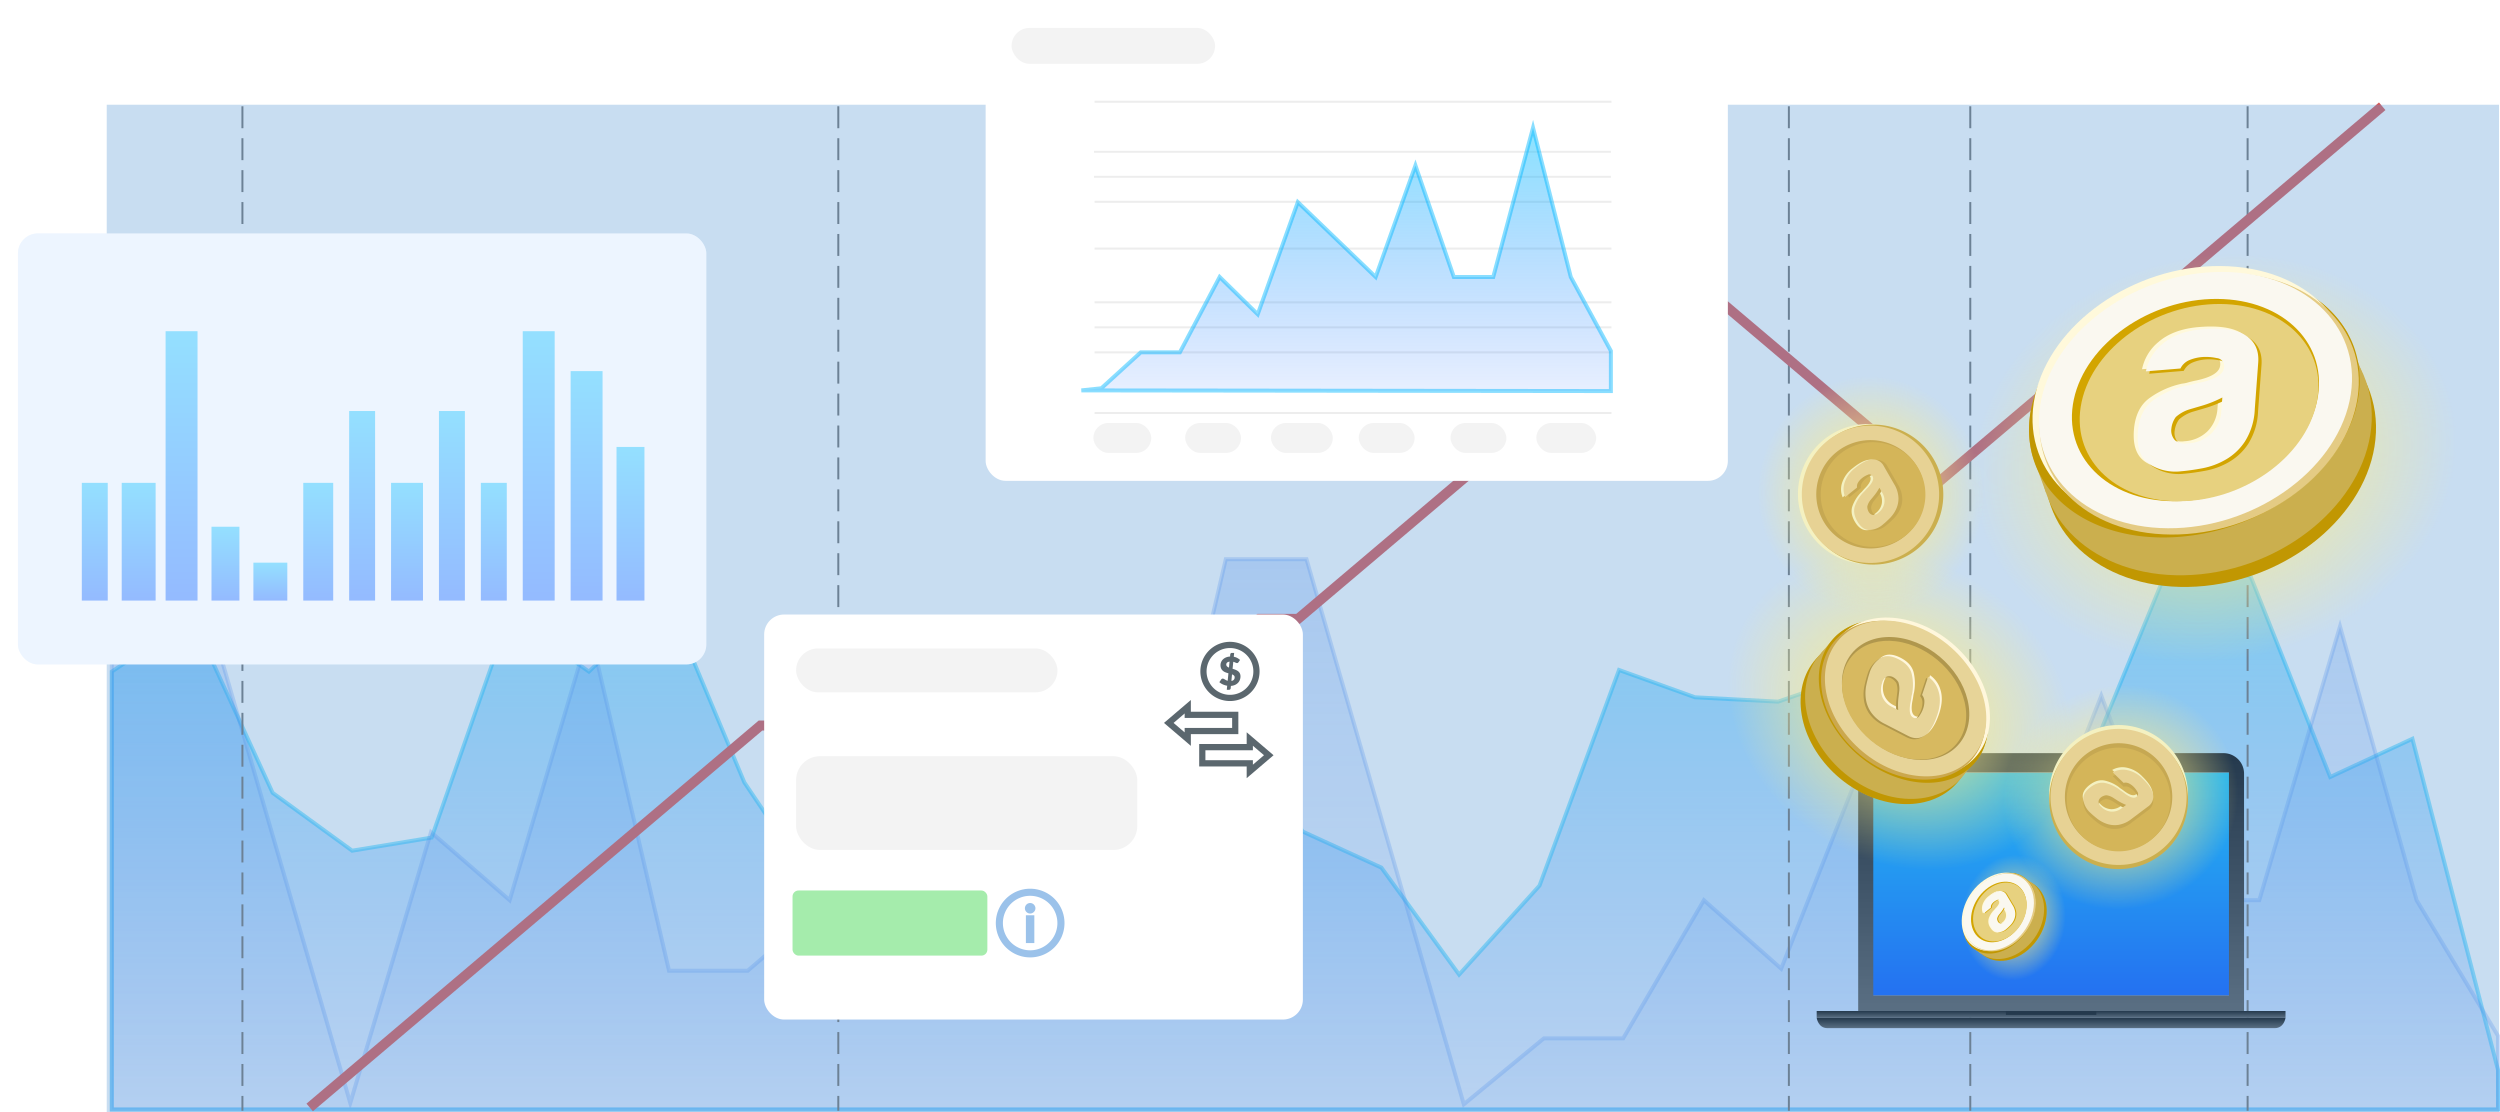 <svg xmlns="http://www.w3.org/2000/svg" xmlns:xlink="http://www.w3.org/1999/xlink" width="1252.998" height="557.496" viewBox="0 0 1252.998 557.496">
  <defs>
    <linearGradient id="linear-gradient" x1="0.5" x2="0.5" y2="1" gradientUnits="objectBoundingBox">
      <stop offset="0" stop-color="#00c2ff"/>
      <stop offset="1" stop-color="#0057ff" stop-opacity="0.2"/>
    </linearGradient>
    <linearGradient id="linear-gradient-2" x1="0.5" x2="0.5" y2="1" gradientUnits="objectBoundingBox">
      <stop offset="0" stop-color="#4285f4"/>
      <stop offset="1" stop-color="#4285f4" stop-opacity="0.2"/>
    </linearGradient>
    <linearGradient id="linear-gradient-3" x1="0.5" x2="0.5" y2="1" gradientUnits="objectBoundingBox">
      <stop offset="0" stop-color="#00c2ff"/>
      <stop offset="1" stop-color="#0057ff"/>
    </linearGradient>
    <filter id="Rectangle_14384" x="931.129" y="379.737" width="194.418" height="126.739" filterUnits="userSpaceOnUse">
      <feOffset input="SourceAlpha"/>
      <feGaussianBlur stdDeviation="2.5" result="blur"/>
      <feFlood flood-opacity="0.161"/>
      <feComposite operator="in" in2="blur"/>
      <feComposite in="SourceGraphic"/>
    </filter>
    <linearGradient id="linear-gradient-4" x1="0.5" x2="0.5" y2="1" gradientUnits="objectBoundingBox">
      <stop offset="0"/>
      <stop offset="1" stop-color="#545454"/>
    </linearGradient>
    <filter id="Subtraction_263" x="916.315" y="362.474" width="223.395" height="159.232" filterUnits="userSpaceOnUse">
      <feOffset input="SourceAlpha"/>
      <feGaussianBlur stdDeviation="5" result="blur-2"/>
      <feFlood flood-opacity="0.161"/>
      <feComposite operator="in" in2="blur-2"/>
      <feComposite in="SourceGraphic"/>
    </filter>
    <filter id="Path_53688" x="895.521" y="495.172" width="264.978" height="35.127" filterUnits="userSpaceOnUse">
      <feOffset input="SourceAlpha"/>
      <feGaussianBlur stdDeviation="5" result="blur-3"/>
      <feFlood flood-opacity="0.161"/>
      <feComposite operator="in" in2="blur-3"/>
      <feComposite in="SourceGraphic"/>
    </filter>
    <filter id="Path_53689" x="895.521" y="491.707" width="264.977" height="33.465" filterUnits="userSpaceOnUse">
      <feOffset input="SourceAlpha"/>
      <feGaussianBlur stdDeviation="5" result="blur-4"/>
      <feFlood flood-opacity="0.161"/>
      <feComposite operator="in" in2="blur-4"/>
      <feComposite in="SourceGraphic"/>
    </filter>
    <radialGradient id="radial-gradient" cx="0.549" cy="0.395" r="2.348" gradientTransform="translate(8.364) scale(0.668 1)" gradientUnits="objectBoundingBox">
      <stop offset="0" stop-color="#fff"/>
      <stop offset="0.123" stop-color="#f6f9fc"/>
      <stop offset="0.322" stop-color="#deeaf6"/>
      <stop offset="0.572" stop-color="#b7d3ec"/>
      <stop offset="0.861" stop-color="#f5f9fb"/>
      <stop offset="1" stop-color="#65a1d8"/>
    </radialGradient>
    <radialGradient id="radial-gradient-2" cx="0.5" cy="0.5" r="0.5" gradientUnits="objectBoundingBox">
      <stop offset="0" stop-color="#ffed85"/>
      <stop offset="1" stop-color="#ffed85" stop-opacity="0"/>
    </radialGradient>
    <clipPath id="clip-path">
      <rect id="Rectangle_13968" data-name="Rectangle 13968" width="71.432" height="71.42" fill="none"/>
    </clipPath>
    <clipPath id="clip-path-2">
      <rect id="Rectangle_13968-2" data-name="Rectangle 13968" width="72.09" height="72.077" fill="none"/>
    </clipPath>
    <filter id="Rectangle_19962" x="374.001" y="299" width="288" height="221" filterUnits="userSpaceOnUse">
      <feOffset dy="3" input="SourceAlpha"/>
      <feGaussianBlur stdDeviation="3" result="blur-5"/>
      <feFlood flood-opacity="0.161"/>
      <feComposite operator="in" in2="blur-5"/>
      <feComposite in="SourceGraphic"/>
    </filter>
    <clipPath id="clip-path-3">
      <rect id="Rectangle_12264" data-name="Rectangle 12264" width="54.923" height="68.325" fill="none"/>
    </clipPath>
    <filter id="Rectangle_22138" x="0" y="108.002" width="363" height="234" filterUnits="userSpaceOnUse">
      <feOffset dy="3" input="SourceAlpha"/>
      <feGaussianBlur stdDeviation="3" result="blur-6"/>
      <feFlood flood-opacity="0.161"/>
      <feComposite operator="in" in2="blur-6"/>
      <feComposite in="SourceGraphic"/>
    </filter>
    <filter id="Rectangle_22138-2" x="0" y="108.002" width="363" height="234" filterUnits="userSpaceOnUse">
      <feOffset dy="3" input="SourceAlpha"/>
      <feGaussianBlur stdDeviation="3" result="blur-7"/>
      <feFlood flood-opacity="0.161"/>
      <feComposite operator="in" in2="blur-7"/>
      <feComposite in="SourceGraphic"/>
    </filter>
    <filter id="Rectangle_22138-3" x="485.001" y="0" width="390" height="250" filterUnits="userSpaceOnUse">
      <feOffset dy="3" input="SourceAlpha"/>
      <feGaussianBlur stdDeviation="3" result="blur-8"/>
      <feFlood flood-opacity="0.161"/>
      <feComposite operator="in" in2="blur-8"/>
      <feComposite in="SourceGraphic"/>
    </filter>
  </defs>
  <g id="Group_82334" data-name="Group 82334" transform="translate(-308.359 -597.5)">
    <g id="Group_82294" data-name="Group 82294" transform="translate(-8298.641 17104.5)">
      <path id="Path_85134" data-name="Path 85134" d="M17186.264-12002.177l-42.906-165.99-41.191,19.153-39.855-100.416-39.41-9.577-40.3,97.954-39.406,29.824-39.4-21.342-40.3-47.336-38.062,13.134-41.646-2.188-38.062-13.681-39.854,108.077-40.3,44.6-38.961-53.628-39.408-18.059-40.748-59.374-41.2-5.746-37.166-13.134-40.3,45.42-39.4,92.756-40.3-24.078-40.75-60.469-38.955-93.029-38.961,37.485-39.854-28.456-38.959,111.635-39.854,6.566-39.855-29-40.3-87.83-40.3,27.088v219.437h1195.982Z" transform="translate(-7327.269 -3968.558)" stroke="#00c0ff" stroke-width="2" opacity="0.453" fill="url(#linear-gradient)"/>
      <path id="Path_85135" data-name="Path 85135" d="M17186.266-12018.606l-40.8-67.981-38.385-137.228-40.459,137.228h-40.109l-39.072-102.5-40.463,102.5-79.184-68.824-40.8,103.13-38.729-34.306-40.461,69.244h-39.764l-40.109,33.045-78.842-273.192h-40.461l-39.764,170.9-39.766-137.018-39.422,137.018-39.418-69.456-40.11,69.456-41.15,35.358h-39.418l-39.768-170.9-40.111,135.544-39.422-34.1-40.455,135.754-79.186-272.981-40.355,33.255v242.937h1195.983Z" transform="translate(-7327.268 -3969.224)" stroke="#4285f4" stroke-width="2" opacity="0.261" fill="url(#linear-gradient-2)"/>
      <g id="Group_82286" data-name="Group 82286" transform="translate(8728.5 -16453.732)">
        <line id="Line_4479" data-name="Line 4479" y2="503.455" transform="translate(866.001 0)" fill="none" stroke="#707070" stroke-width="1" stroke-dasharray="11 5"/>
        <line id="Line_4480" data-name="Line 4480" y2="503.455" transform="translate(1005.001 0)" fill="none" stroke="#707070" stroke-width="1" stroke-dasharray="11 5"/>
        <line id="Line_4481" data-name="Line 4481" y2="503.455" transform="translate(775.083 0)" fill="none" stroke="#707070" stroke-width="1" stroke-dasharray="11 5"/>
        <line id="Line_4482" data-name="Line 4482" y2="503.455" transform="translate(298.656 0)" fill="none" stroke="#707070" stroke-width="1" stroke-dasharray="11 5"/>
        <line id="Line_4483" data-name="Line 4483" y2="503.455" transform="translate(0 0)" fill="none" stroke="#707070" stroke-width="1" stroke-dasharray="11 5"/>
      </g>
      <path id="Path_85136" data-name="Path 85136" d="M10100.537-21044.416l225.952-191.422h186.86l63.118-53.469h19.446l199.692-169.176,120.066,101.717,223.612-189.437" transform="translate(-1338.321 5092.471)" fill="none" stroke="#d75656" stroke-width="5"/>
      <g id="Group_82287" data-name="Group 82287" transform="translate(9517.521 -16129.526)">
        <g transform="matrix(1, 0, 0, 1, -910.52, -377.47)" filter="url(#Rectangle_14384)">
          <rect id="Rectangle_14384-2" data-name="Rectangle 14384" width="179.418" height="111.739" transform="translate(938.63 387.24)" fill="url(#linear-gradient-3)"/>
        </g>
        <g id="Group_27434" data-name="Group 27434">
          <g transform="matrix(1, 0, 0, 1, -910.52, -377.47)" filter="url(#Subtraction_263)">
            <path id="Subtraction_263-2" data-name="Subtraction 263" d="M193.395,129.232H0V10.265A10.123,10.123,0,0,1,3.024,3.015,10.354,10.354,0,0,1,10.348,0h172.7a10.358,10.358,0,0,1,7.322,3.013,10.121,10.121,0,0,1,3.023,7.249V129.23h0v0ZM7.562,9.693h0V121.446H185.832V9.693Z" transform="translate(931.32 377.47)" fill="url(#linear-gradient-4)"/>
          </g>
          <g transform="matrix(1, 0, 0, 1, -910.52, -377.47)" filter="url(#Path_53688)">
            <path id="Path_53688-2" data-name="Path 53688" d="M229.61,172.78H5.368C.717,172.78,0,167.653,0,167.653H234.978s-.714,5.127-5.367,5.127" transform="translate(910.52 342.52)" fill="url(#linear-gradient-4)"/>
          </g>
          <g transform="matrix(1, 0, 0, 1, -910.52, -377.47)" filter="url(#Path_53689)">
            <path id="Path_53689-2" data-name="Path 53689" d="M0,0H234.977V3.465H0Z" transform="translate(910.52 506.71)" fill="url(#linear-gradient-4)"/>
          </g>
          <g id="Group_27410" data-name="Group 27410" transform="translate(45.347 10.405)">
            <path id="Path_48649" data-name="Path 48649" d="M567.927,440.589l-63.6.164a5.745,5.745,0,0,0-5.753,5.7l.261,98.514a5.746,5.746,0,0,0,5.782,5.674l63.6-.165a5.745,5.745,0,0,0,5.752-5.7l-.262-98.514a5.745,5.745,0,0,0-5.767-5.673h-.015" transform="translate(-463.575 -440.589)" fill="none"/>
            <path id="Path_48652" data-name="Path 48652" d="M510.643,450.038l56.6-.119c1.032,0,1.87.617,1.873,1.384l.13,40.057c0,.767-.832,1.39-1.864,1.392l-56.6.12c-1.032,0-1.871-.618-1.872-1.385l-.13-40.057c0-.767.832-1.39,1.864-1.392" transform="translate(-508.779 -428.419)" fill="none"/>
            <path id="Path_48653" data-name="Path 48653" d="M510.643,450.038l56.6-.119c1.032,0,1.87.617,1.873,1.384l.13,40.057c0,.767-.832,1.39-1.864,1.392l-56.6.12c-1.032,0-1.871-.618-1.872-1.385l-.13-40.057c0-.767.832-1.39,1.864-1.392" transform="translate(-425.116 -428.419)" fill="none"/>
            <path id="Path_48651" data-name="Path 48651" d="M534.928,458.775c0,.136,0,.272,0,.406-.141-.013-.282-.023-.425-.026a6.326,6.326,0,0,0-4.41,11,6.325,6.325,0,0,0,3.882,11.2H534c-.017.17-.031.341-.034.514a6.326,6.326,0,0,0,11.328,4.022,6.327,6.327,0,0,0,11.509-3.478V482.4q.163.012.328.016a6.326,6.326,0,0,0,4.1-11.266,6.326,6.326,0,0,0-3.561-11.448c-.2,0-.4,0-.591.015.013-.138.023-.278.026-.418a6.325,6.325,0,0,0-10.991-4.422A6.309,6.309,0,0,0,541.4,452.6l-.154,0a6.327,6.327,0,0,0-6.322,6.177" transform="translate(-473.205 -444.546)" fill="none"/>
          </g>
          <rect id="Rectangle_14378" data-name="Rectangle 14378" width="45.347" height="1.966" transform="translate(94.815 129.233)"/>
        </g>
      </g>
      <g id="Group_82288" data-name="Group 82288" transform="translate(9102.5 -16454.504)" opacity="0.59">
        <g id="Group_77708" data-name="Group 77708" transform="translate(-442 0)">
          <path id="Path_74385" data-name="Path 74385" d="M0,0H1199V505H0Z" transform="translate(1199 505) rotate(180)" opacity="0.6" fill="url(#radial-gradient)"/>
        </g>
      </g>
      <ellipse id="Ellipse_2258" data-name="Ellipse 2258" cx="122.252" cy="101.49" rx="122.252" ry="101.49" transform="matrix(0.974, -0.225, 0.225, 0.974, 9575.102, -16348.691)" fill="url(#radial-gradient-2)"/>
      <ellipse id="Ellipse_2259" data-name="Ellipse 2259" cx="31.455" cy="26.113" rx="31.455" ry="26.113" transform="translate(9587.455 -16017.986) rotate(-85)" fill="url(#radial-gradient-2)"/>
      <ellipse id="Ellipse_2260" data-name="Ellipse 2260" cx="90.5" cy="75.289" rx="90.5" ry="75.289" transform="translate(9522.578 -16262.721) rotate(32)" fill="url(#radial-gradient-2)"/>
      <ellipse id="Ellipse_2261" data-name="Ellipse 2261" cx="58.898" cy="56.132" rx="58.898" ry="56.132" transform="matrix(0.966, -0.259, 0.259, 0.966, 9598.488, -16146.486)" fill="url(#radial-gradient-2)"/>
      <ellipse id="Ellipse_2262" data-name="Ellipse 2262" cx="59.441" cy="56.648" rx="59.441" ry="56.648" transform="matrix(-0.139, -0.99, 0.99, -0.139, 9496.875, -16192.508)" fill="url(#radial-gradient-2)"/>
      <g id="Group_82289" data-name="Group 82289" transform="matrix(0.94, -0.342, 0.342, 0.94, 9603.803, -16338.146)">
        <g id="Group_79899" data-name="Group 79899" transform="translate(0 0)">
          <path id="Path_8585" data-name="Path 8585" d="M123.814,62.648c10.757-25.187-7.55-52.2-40.9-60.321S13.817,8.041,3.073,33.233s7.584,52.186,40.91,60.3,69.08-5.7,79.837-30.889" transform="translate(28.424 59.814)" fill="#c6a852"/>
          <path id="Path_8586" data-name="Path 8586" d="M119.666,60.893c10.483-24.555-7.136-50.827-39.338-58.668s-66.818,5.7-77.3,30.254,7.145,50.833,39.339,58.676,66.818-5.714,77.3-30.266" transform="translate(32.095 62.693)" fill="#d4b559"/>
          <path id="Path_8587" data-name="Path 8587" d="M46.428,54.529a6.722,6.722,0,0,1-5.16,2.893,11.806,11.806,0,0,1-2.9-.2l4.568-10.7c5.421,3.5,5.468,5.565,3.491,8.012M34.73,18.976a5.909,5.909,0,0,1,4.464-2.185,14.33,14.33,0,0,1,3.921.4l-4.5,10.53c-7.227-5.031-4.965-7.542-3.888-8.74M48.568,33.335l5.1-11.934a82.046,82.046,0,0,1,13.771,9.244l12.888-8.693A98.022,98.022,0,0,0,59.153,8.57l2.5-5.841L50.47,0,48.4,4.846A37.745,37.745,0,0,0,38.152,3.76,24.894,24.894,0,0,0,20.5,11.569c-5.137,5.646-10.1,16.875,12.459,29.447l-5.241,12.27a79.023,79.023,0,0,1-14.64-9.94L0,51.892A96.539,96.539,0,0,0,22.262,66.087l-2.43,5.677,11.181,2.73,2.074-4.844a37.512,37.512,0,0,0,9.58.793,25.179,25.179,0,0,0,18.489-9.058c11.317-13.869-4.44-23.721-12.574-28.039" transform="translate(50.836 74.08)" fill="#c6a852"/>
          <path id="Path_8588" data-name="Path 8588" d="M46.428,54.531a6.677,6.677,0,0,1-5.16,2.9,13.9,13.9,0,0,1-2.941-.186L42.9,46.519c5.444,3.508,5.493,5.582,3.53,8.012m-11.7-35.555A5.854,5.854,0,0,1,39.2,16.791a15.5,15.5,0,0,1,3.913.413l-4.5,10.532c-7.258-5.043-4.958-7.564-3.881-8.757m13.8,14.356,5.1-11.951a85.186,85.186,0,0,1,13.8,9.259l12.882-8.707A99.613,99.613,0,0,0,59.11,8.547L61.6,2.721,50.442,0,48.376,4.844A37.135,37.135,0,0,0,38.124,3.758a24.928,24.928,0,0,0-17.637,7.794c-5.145,5.671-10.127,16.867,12.46,29.454L27.7,53.287a79.657,79.657,0,0,1-14.623-9.94L0,51.869A94.487,94.487,0,0,0,22.245,66.078l-2.422,5.68L30.979,74.47l2.074-4.852a35.822,35.822,0,0,0,9.607.817,25.263,25.263,0,0,0,18.489-9.076C72.442,47.5,56.708,37.648,48.543,33.321" transform="translate(49.24 71.693)" fill="#f4f1c1"/>
          <path id="Path_8589" data-name="Path 8589" d="M46.406,54.523a6.636,6.636,0,0,1-5.136,2.908,12.711,12.711,0,0,1-2.9-.193l4.577-10.718c5.412,3.516,5.461,5.582,3.459,8M34.742,18.983A5.9,5.9,0,0,1,39.2,16.8a15.552,15.552,0,0,1,3.92.405l-4.5,10.532c-7.259-5.043-4.958-7.564-3.881-8.748M48.569,33.35l5.1-11.949a81.334,81.334,0,0,1,13.747,9.245l12.942-8.685a99.856,99.856,0,0,0-21.208-13.4l2.494-5.841L50.469,0,48.4,4.836A37.292,37.292,0,0,0,38.139,3.775,24.808,24.808,0,0,0,20.51,11.567C15.359,17.23,10.375,28.434,32.962,41.006l-5.241,12.27a79.567,79.567,0,0,1-14.638-9.932L0,51.874A95.017,95.017,0,0,0,22.252,66.068l-2.43,5.686L31,74.477l2.082-4.861a35.5,35.5,0,0,0,9.581.819,25.2,25.2,0,0,0,18.478-9.066C72.46,47.516,56.718,37.641,48.569,33.34" transform="translate(49.821 72.569)" fill="#e7d294"/>
          <path id="Path_8590" data-name="Path 8590" d="M169.308,19.329v23.98H0V22.983A50.341,50.341,0,0,1,3.9,7.762,55.8,55.8,0,0,1,8.009,0H161.72a52.347,52.347,0,0,1,7.59,19.329" transform="translate(0.218 40.09)" fill="#cbaf4e"/>
          <path id="Path_8591" data-name="Path 8591" d="M165.694,87.035c14.379-34.989-10.127-72.521-54.755-83.805S18.506,11.177,4.119,46.174s10.127,72.5,54.723,83.782c44.636,11.285,92.466-7.93,106.854-42.919" transform="translate(0.196 24.299)" fill="#c19702"/>
          <path id="Path_8592" data-name="Path 8592" d="M165.694,87.035c14.379-34.989-10.127-72.521-54.755-83.805S18.506,11.177,4.119,46.174s10.127,72.5,54.723,83.782c44.636,11.284,92.466-7.93,106.854-42.919" transform="translate(0.196 18.079)" fill="#cbaf4e"/>
          <path id="Path_8593" data-name="Path 8593" d="M169.526,71.264a45.738,45.738,0,0,1-2.155,8.295q-.56,1.729-1.289,3.4c-14.428,33.352-62.377,51.689-107.088,40.9C30.332,116.966,9.925,99.8,2.833,79.56a47.937,47.937,0,0,1-2.617-11.7,43.256,43.256,0,0,1,0-8.627,50.336,50.336,0,0,1,3.9-15.221,55.761,55.761,0,0,1,4.108-7.762C26.266,7.882,70.109-6.8,111.166,3.07c23.274,5.6,41.065,17.919,50.77,33.182a52.383,52.383,0,0,1,7.592,19.329,46.184,46.184,0,0,1,0,15.683" transform="translate(0 3.835)" fill="#c19702"/>
          <path id="Path_8594" data-name="Path 8594" d="M155.8,90.331c19.648-31.336,2.5-68.976-38.253-84.074S27.8,4.323,8.146,35.657,5.625,104.63,46.392,119.73s89.754,1.928,109.4-29.4" transform="translate(3.508 0)" fill="#fff9db"/>
          <path id="Path_8595" data-name="Path 8595" d="M155.808,90.341c19.645-31.326,2.521-68.972-38.27-84.081s-89.754-1.928-109.4,29.4S5.62,104.623,46.386,119.723c40.789,15.1,89.777,1.953,109.419-29.383" transform="translate(5.599 4.578)" fill="#e4cb84"/>
          <path id="Path_8596" data-name="Path 8596" d="M152.8,88.587c19.272-30.728,2.463-67.651-37.516-82.452s-88.034-1.9-107.3,28.824S5.515,102.6,45.5,117.412s88.034,1.9,107.3-28.824" transform="translate(6.076 3.381)" fill="#faf8f0"/>
          <path id="Path_8597" data-name="Path 8597" d="M120.6,69.921c15.206-24.245,1.97-53.385-29.609-65.083C59.443-6.843,21.5,3.356,6.3,27.6S4.37,80.989,35.915,92.671,105.39,94.183,120.6,69.923" transform="translate(23.016 16.389)" fill="#d3a500"/>
          <path id="Path_8598" data-name="Path 8598" d="M116.6,67.9c14.825-23.647,2.131-51.968-28.346-63.261S21.03,3.369,6.2,27.025,4.076,78.995,34.551,90.278,101.774,91.541,116.6,67.9" transform="translate(26.333 19.502)" fill="#e7d17f"/>
          <path id="Path_8599" data-name="Path 8599" d="M39.224,67.012a36.834,36.834,0,0,1-12.549.116Q20.541,66.1,16.043,64.881a24.226,24.226,0,0,1-13.7-8.852q-4.707-6.4.03-16.91,4.417-9.81,12.438-12.34a43.172,43.172,0,0,1,18.152-1.345,16.106,16.106,0,0,0,3.157.469q1.909.129,4.266.5,11.625,1.6,13.728-3.069a4.014,4.014,0,0,0-1.533-5.466q-.141-.078-.288-.146a25.379,25.379,0,0,0-6.649-2.993,20.85,20.85,0,0,0-6.673-.773A8.73,8.73,0,0,0,33.4,16.37L16.649,11.8a23.776,23.776,0,0,1,12.365-10q9.162-3.53,21.665-.116,14,3.825,18.993,10.172,5.14,6.653,1.361,15.058l-9.572,21.25a32.692,32.692,0,0,1-10.2,13.614,28.576,28.576,0,0,1-12.039,5.236m8.933-29.817a57.025,57.025,0,0,1-11.117.377l-6.274-.407A18.589,18.589,0,0,0,22.9,38.425a11.883,11.883,0,0,0-4.063,4.661,7.117,7.117,0,0,0-.272,6.219,8.737,8.737,0,0,0,5.654,3.644A17.98,17.98,0,0,0,36.9,52.214a17.591,17.591,0,0,0,8.624-9.184Z" transform="translate(49.946 29.67)" fill="#fff9db"/>
          <path id="Path_8600" data-name="Path 8600" d="M39.224,67.014a36.84,36.84,0,0,1-12.549.116q-6.134-1.024-10.633-2.247a24.224,24.224,0,0,1-13.7-8.853q-4.707-6.4.03-16.91,4.417-9.81,12.438-12.342a43.171,43.171,0,0,1,18.152-1.345,16.152,16.152,0,0,0,3.157.469q1.909.129,4.266.5,11.625,1.6,13.729-3.069a4.014,4.014,0,0,0-1.533-5.466q-.141-.078-.287-.146a25.383,25.383,0,0,0-6.649-2.994,20.847,20.847,0,0,0-6.673-.773A8.73,8.73,0,0,0,33.4,16.37L16.649,11.795a23.773,23.773,0,0,1,12.365-10q9.164-3.53,21.665-.116,14,3.824,18.993,10.172,5.141,6.653,1.362,15.056l-9.572,21.25a32.69,32.69,0,0,1-10.2,13.615,28.583,28.583,0,0,1-12.04,5.236M48.162,37.19a57.075,57.075,0,0,1-11.118.376L30.77,37.16A18.605,18.605,0,0,0,22.9,38.424a11.893,11.893,0,0,0-4.063,4.661,7.117,7.117,0,0,0-.272,6.219,8.734,8.734,0,0,0,5.654,3.644A17.982,17.982,0,0,0,36.9,52.213a17.592,17.592,0,0,0,8.624-9.184Z" transform="translate(52.552 33.018)" fill="#d3a500"/>
          <path id="Path_8601" data-name="Path 8601" d="M39.224,67a36.841,36.841,0,0,1-12.549.116Q20.541,66.1,16.043,64.872a24.223,24.223,0,0,1-13.7-8.853q-4.707-6.4.03-16.91,4.417-9.81,12.438-12.34a43.171,43.171,0,0,1,18.152-1.345,16.119,16.119,0,0,0,3.156.469q1.909.129,4.266.5Q52.014,28,54.117,23.328a4.014,4.014,0,0,0-1.533-5.466q-.141-.078-.287-.146a25.381,25.381,0,0,0-6.649-2.994,20.856,20.856,0,0,0-6.673-.773,8.727,8.727,0,0,0-5.59,2.421L16.634,11.8A23.773,23.773,0,0,1,29,1.794q9.165-3.53,21.665-.116,14,3.825,18.993,10.172Q74.8,18.5,71.019,26.909l-9.565,21.25a32.688,32.688,0,0,1-10.2,13.614,28.575,28.575,0,0,1-12.039,5.236m8.933-29.817a57.042,57.042,0,0,1-11.117.377l-6.274-.407a18.582,18.582,0,0,0-7.868,1.264,11.883,11.883,0,0,0-4.062,4.661,7.116,7.116,0,0,0-.272,6.219,8.734,8.734,0,0,0,5.654,3.644,17.978,17.978,0,0,0,12.681-.734,17.591,17.591,0,0,0,8.624-9.184Z" transform="translate(51.426 31.332)" fill="#faf8f0"/>
        </g>
      </g>
      <g id="Group_82290" data-name="Group 82290" transform="matrix(0.574, -0.819, 0.819, 0.574, 9582.279, -16041.307)">
        <g id="Group_79899-2" data-name="Group 79899" transform="translate(0 0)">
          <path id="Path_8585-2" data-name="Path 8585" d="M31.857,16.119C34.625,9.639,29.915,2.69,21.333.6S3.555,2.069.791,8.551,2.742,21.978,11.317,24.067,29.091,22.6,31.859,16.119" transform="translate(7.314 15.39)" fill="#c6a852"/>
          <path id="Path_8586-2" data-name="Path 8586" d="M30.79,15.668C33.487,9.35,28.954,2.59,20.668.572S3.476,2.04.779,8.357,2.617,21.436,10.9,23.454s17.192-1.47,19.89-7.787" transform="translate(8.258 16.131)" fill="#d4b559"/>
          <path id="Path_8587-2" data-name="Path 8587" d="M11.946,14.03a1.73,1.73,0,0,1-1.328.744,3.038,3.038,0,0,1-.746-.052l1.175-2.753c1.395.9,1.407,1.432.9,2.062M8.936,4.883a1.52,1.52,0,0,1,1.149-.562,3.687,3.687,0,0,1,1.009.1L9.937,7.132c-1.86-1.294-1.278-1.941-1-2.249M12.5,8.577,13.81,5.507a21.11,21.11,0,0,1,3.543,2.379l3.316-2.237A25.221,25.221,0,0,0,15.22,2.205L15.862.7,12.986,0l-.531,1.247A9.712,9.712,0,0,0,9.817.967,6.405,6.405,0,0,0,5.276,2.977c-1.322,1.453-2.6,4.342,3.206,7.577L7.133,13.71a20.334,20.334,0,0,1-3.767-2.558L0,13.352A24.839,24.839,0,0,0,5.728,17L5.1,18.465l2.877.7.534-1.246a9.653,9.653,0,0,0,2.465.2,6.479,6.479,0,0,0,4.757-2.331c2.912-3.569-1.143-6.1-3.235-7.214" transform="translate(13.08 19.061)" fill="#c6a852"/>
          <path id="Path_8588-2" data-name="Path 8588" d="M11.946,14.031a1.718,1.718,0,0,1-1.328.746,3.579,3.579,0,0,1-.757-.048l1.178-2.76c1.4.9,1.413,1.436.908,2.062M8.937,4.883a1.506,1.506,0,0,1,1.149-.562,3.987,3.987,0,0,1,1.007.106L9.936,7.137c-1.867-1.3-1.276-1.946-1-2.253m3.552,3.694L13.8,5.5a21.919,21.919,0,0,1,3.55,2.382l3.314-2.24A25.631,25.631,0,0,0,15.209,2.2l.64-1.5L12.979,0l-.531,1.246A9.555,9.555,0,0,0,9.809.967,6.414,6.414,0,0,0,5.271,2.972c-1.324,1.459-2.606,4.34,3.206,7.578l-1.351,3.16a20.5,20.5,0,0,1-3.762-2.558L0,13.346A24.311,24.311,0,0,0,5.724,17L5.1,18.463l2.87.7L8.5,17.913a9.218,9.218,0,0,0,2.472.21,6.5,6.5,0,0,0,4.757-2.335c2.906-3.566-1.143-6.1-3.243-7.214" transform="translate(12.669 18.447)" fill="#f4f1c1"/>
          <path id="Path_8589-2" data-name="Path 8589" d="M11.94,14.029a1.707,1.707,0,0,1-1.322.748,3.271,3.271,0,0,1-.746-.05l1.178-2.758c1.393.9,1.405,1.436.89,2.059m-3-9.144a1.519,1.519,0,0,1,1.146-.562,4,4,0,0,1,1.009.1L9.937,7.136c-1.868-1.3-1.276-1.946-1-2.251m3.558,3.7L13.81,5.507a20.925,20.925,0,0,1,3.537,2.379l3.33-2.235A25.693,25.693,0,0,0,15.22,2.2L15.862.7,12.986,0l-.532,1.244A9.6,9.6,0,0,0,9.813.971a6.383,6.383,0,0,0-4.536,2c-1.325,1.457-2.608,4.34,3.2,7.575L7.133,13.708a20.473,20.473,0,0,1-3.766-2.555L0,13.347A24.447,24.447,0,0,0,5.725,17L5.1,18.462l2.876.7.536-1.251a9.135,9.135,0,0,0,2.465.211,6.484,6.484,0,0,0,4.755-2.333c2.912-3.564-1.138-6.105-3.235-7.212" transform="translate(12.819 18.672)" fill="#e7d294"/>
          <path id="Path_8590-2" data-name="Path 8590" d="M43.563,4.973v6.17H0V5.914A12.953,12.953,0,0,1,1,2,14.355,14.355,0,0,1,2.061,0h39.55a13.469,13.469,0,0,1,1.953,4.973" transform="translate(0.056 10.315)" fill="#cbaf4e"/>
          <path id="Path_8591-2" data-name="Path 8591" d="M42.633,22.394c3.7-9-2.606-18.66-14.088-21.563S4.762,2.876,1.06,11.881,3.665,30.534,15.14,33.438,38.932,31.4,42.634,22.395" transform="translate(0.05 6.252)" fill="#c19702"/>
          <path id="Path_8592-2" data-name="Path 8592" d="M42.633,22.394c3.7-9-2.606-18.66-14.088-21.563S4.762,2.876,1.06,11.881,3.665,30.534,15.14,33.438,38.932,31.4,42.634,22.395" transform="translate(0.05 4.652)" fill="#cbaf4e"/>
          <path id="Path_8593-2" data-name="Path 8593" d="M43.619,18.336a11.769,11.769,0,0,1-.554,2.134q-.144.445-.332.874c-3.712,8.581-16.05,13.3-27.554,10.525C7.8,30.1,2.554,25.678.729,20.471a12.334,12.334,0,0,1-.673-3.01,11.131,11.131,0,0,1,0-2.22,12.952,12.952,0,0,1,1-3.916,14.348,14.348,0,0,1,1.057-2C6.758,2.028,18.039-1.749,28.6.79,34.591,2.23,39.169,5.4,41.666,9.328A13.478,13.478,0,0,1,43.62,14.3a11.884,11.884,0,0,1,0,4.035" transform="translate(0 0.987)" fill="#c19702"/>
          <path id="Path_8594-2" data-name="Path 8594" d="M40.086,23.242c5.056-8.063.644-17.748-9.842-21.632S7.153,1.112,2.1,9.175s-.649,17.747,9.841,21.632,23.094.5,28.15-7.564" transform="translate(0.903 0)" fill="#fff9db"/>
          <path id="Path_8595-2" data-name="Path 8595" d="M40.089,23.245c5.055-8.06.649-17.747-9.847-21.634S7.149,1.115,2.095,9.175,1.446,26.92,11.935,30.8s23.1.5,28.154-7.56" transform="translate(1.441 1.178)" fill="#e4cb84"/>
          <path id="Path_8596-2" data-name="Path 8596" d="M39.315,22.793c4.959-7.906.634-17.407-9.653-21.215S7.011,1.089,2.054,8.995,1.419,26.4,11.707,30.21s22.651.489,27.608-7.416" transform="translate(1.563 0.87)" fill="#faf8f0"/>
          <path id="Path_8597-2" data-name="Path 8597" d="M31.029,17.991c3.913-6.238.507-13.736-7.618-16.746S5.533.863,1.621,7.1s-.5,13.736,7.62,16.742,17.876.389,21.788-5.853" transform="translate(5.922 4.217)" fill="#d3a500"/>
          <path id="Path_8598-2" data-name="Path 8598" d="M30,17.471c3.814-6.084.548-13.371-7.293-16.277S5.411.867,1.594,6.954s-.546,13.372,7.3,16.275,17.3.325,21.111-5.758" transform="translate(6.776 5.018)" fill="#e7d17f"/>
          <path id="Path_8599-2" data-name="Path 8599" d="M10.092,17.242a9.477,9.477,0,0,1-3.229.03q-1.578-.263-2.736-.578A6.233,6.233,0,0,1,.6,14.416Q-.608,12.77.611,10.065a5.349,5.349,0,0,1,3.2-3.175,11.108,11.108,0,0,1,4.671-.346,4.145,4.145,0,0,0,.812.121q.491.033,1.1.13,2.991.413,3.532-.79A1.033,1.033,0,0,0,13.53,4.6q-.036-.02-.074-.038a6.53,6.53,0,0,0-1.711-.77,5.365,5.365,0,0,0-1.717-.2,2.246,2.246,0,0,0-1.435.621L4.284,3.035A6.118,6.118,0,0,1,7.466.462,8.851,8.851,0,0,1,13.04.432q3.6.984,4.887,2.617a3.541,3.541,0,0,1,.35,3.874l-2.463,5.468a8.412,8.412,0,0,1-2.623,3.5,7.352,7.352,0,0,1-3.1,1.347m2.3-7.672a14.672,14.672,0,0,1-2.86.1l-1.614-.1a4.783,4.783,0,0,0-2.024.325,3.058,3.058,0,0,0-1.045,1.2,1.831,1.831,0,0,0-.07,1.6,2.248,2.248,0,0,0,1.455.938A4.626,4.626,0,0,0,9.5,13.435a4.526,4.526,0,0,0,2.219-2.363Z" transform="translate(12.851 7.634)" fill="#fff9db"/>
          <path id="Path_8600-2" data-name="Path 8600" d="M10.092,17.243a9.479,9.479,0,0,1-3.229.03q-1.578-.263-2.736-.578A6.233,6.233,0,0,1,.6,14.416Q-.608,12.77.611,10.065a5.35,5.35,0,0,1,3.2-3.176,11.108,11.108,0,0,1,4.671-.346,4.158,4.158,0,0,0,.812.121q.491.033,1.1.13,2.991.413,3.532-.79A1.033,1.033,0,0,0,13.53,4.6q-.036-.02-.074-.038a6.531,6.531,0,0,0-1.711-.77,5.365,5.365,0,0,0-1.717-.2,2.246,2.246,0,0,0-1.434.621L4.284,3.035A6.117,6.117,0,0,1,7.466.462,8.851,8.851,0,0,1,13.04.432q3.6.984,4.887,2.617a3.54,3.54,0,0,1,.35,3.874l-2.463,5.468a8.411,8.411,0,0,1-2.623,3.5,7.354,7.354,0,0,1-3.1,1.347m2.3-7.672a14.684,14.684,0,0,1-2.861.1l-1.614-.1a4.787,4.787,0,0,0-2.024.325,3.06,3.06,0,0,0-1.045,1.2,1.831,1.831,0,0,0-.07,1.6,2.247,2.247,0,0,0,1.455.938A4.627,4.627,0,0,0,9.5,13.434a4.526,4.526,0,0,0,2.219-2.363Z" transform="translate(13.522 8.496)" fill="#d3a500"/>
          <path id="Path_8601-2" data-name="Path 8601" d="M10.092,17.24a9.479,9.479,0,0,1-3.229.03q-1.578-.263-2.736-.578A6.233,6.233,0,0,1,.6,14.414q-1.211-1.646.008-4.351a5.349,5.349,0,0,1,3.2-3.175,11.108,11.108,0,0,1,4.671-.346,4.148,4.148,0,0,0,.812.121q.491.033,1.1.13Q13.383,7.2,13.924,6A1.033,1.033,0,0,0,13.53,4.6q-.036-.02-.074-.038a6.531,6.531,0,0,0-1.711-.77,5.367,5.367,0,0,0-1.717-.2,2.245,2.245,0,0,0-1.438.623L4.28,3.035A6.117,6.117,0,0,1,7.462.462a8.851,8.851,0,0,1,5.574-.03q3.6.984,4.887,2.617a3.541,3.541,0,0,1,.35,3.874l-2.461,5.468a8.411,8.411,0,0,1-2.623,3.5,7.352,7.352,0,0,1-3.1,1.347m2.3-7.672a14.676,14.676,0,0,1-2.86.1l-1.614-.1a4.781,4.781,0,0,0-2.024.325,3.058,3.058,0,0,0-1.045,1.2,1.831,1.831,0,0,0-.07,1.6,2.247,2.247,0,0,0,1.455.938,4.626,4.626,0,0,0,3.263-.189,4.526,4.526,0,0,0,2.219-2.363Z" transform="translate(13.232 8.062)" fill="#faf8f0"/>
        </g>
      </g>
      <g id="Group_82291" data-name="Group 82291" transform="translate(9550.328 -16215.073) rotate(41)">
        <path id="Path_11019" data-name="Path 11019" d="M68.651,34.736C74.616,20.771,64.465,5.8,45.972,1.29S7.661,4.458,1.7,18.426,5.909,47.363,24.388,51.864c18.5,4.505,38.3-3.162,44.268-17.128" transform="translate(15.763 33.828)" fill="#c6a852"/>
        <path id="Path_11020" data-name="Path 11020" d="M66.348,33.764C72.16,20.149,62.389,5.581,44.54,1.234S7.491,4.4,1.678,18.009,5.638,46.195,23.49,50.544s37.044-3.169,42.857-16.782" transform="translate(17.799 35.425)" fill="#d4b559"/>
        <path id="Path_11021" data-name="Path 11021" d="M25.75,30.238a3.728,3.728,0,0,1-2.862,1.6,6.506,6.506,0,0,1-1.608-.112l2.533-5.934c3,1.94,3.032,3.086,1.935,4.443M19.263,10.522A3.276,3.276,0,0,1,21.738,9.31a7.938,7.938,0,0,1,2.174.22L21.42,15.37c-4.008-2.789-2.754-4.182-2.156-4.846m7.672,7.96,2.827-6.617A45.386,45.386,0,0,1,37.4,16.992l7.147-4.82A54.43,54.43,0,0,0,32.8,4.752l1.383-3.238L27.988,0,26.839,2.677a20.922,20.922,0,0,0-5.685-.6,13.808,13.808,0,0,0-9.785,4.33c-2.848,3.131-5.6,9.357,6.908,16.328l-2.9,6.8a43.722,43.722,0,0,1-8.117-5.512L0,28.763a53.588,53.588,0,0,0,12.344,7.87L11,39.783,17.2,41.3l1.148-2.686a20.791,20.791,0,0,0,5.312.44,13.962,13.962,0,0,0,10.252-5.022c6.272-7.69-2.462-13.152-6.973-15.547" transform="translate(28.184 41.735)" fill="#c6a852"/>
        <path id="Path_11022" data-name="Path 11022" d="M25.745,30.234a3.707,3.707,0,0,1-2.862,1.609,7.753,7.753,0,0,1-1.629-.1l2.536-5.948c3.02,1.945,3.048,3.1,1.957,4.443M19.261,10.519a3.25,3.25,0,0,1,2.476-1.211,8.615,8.615,0,0,1,2.172.229l-2.493,5.84c-4.025-2.8-2.751-4.194-2.153-4.855m7.657,7.96,2.828-6.626A47.176,47.176,0,0,1,37.4,16.989l7.146-4.825A55.312,55.312,0,0,0,32.783,4.739l1.379-3.23L27.979,0,26.83,2.685a20.65,20.65,0,0,0-5.685-.6A13.817,13.817,0,0,0,11.366,6.4C8.511,9.549,5.75,15.756,18.272,22.737l-2.908,6.809a44.207,44.207,0,0,1-8.115-5.511L0,28.759a52.356,52.356,0,0,0,12.336,7.879l-1.343,3.149,6.184,1.5,1.15-2.69a19.863,19.863,0,0,0,5.327.453,14,14,0,0,0,10.252-5.032c6.259-7.686-2.459-13.148-6.99-15.547" transform="translate(27.3 40.419)" fill="#f4f1c1"/>
        <path id="Path_11023" data-name="Path 11023" d="M25.734,30.227a3.685,3.685,0,0,1-2.848,1.612,7,7,0,0,1-1.607-.107l2.535-5.943c3,1.95,3.028,3.094,1.92,4.438M19.262,10.522A3.275,3.275,0,0,1,21.735,9.31a8.623,8.623,0,0,1,2.173.225l-2.493,5.84c-4.025-2.8-2.751-4.194-2.154-4.846m7.667,7.964,2.83-6.625a45,45,0,0,1,7.622,5.126l7.176-4.815A55.5,55.5,0,0,0,32.8,4.747l1.384-3.239L27.982,0,26.84,2.681a20.659,20.659,0,0,0-5.694-.588,13.755,13.755,0,0,0-9.771,4.32c-2.858,3.14-5.62,9.352,6.9,16.324l-2.9,6.8a44.208,44.208,0,0,1-8.119-5.507L0,28.764a52.579,52.579,0,0,0,12.344,7.874L11,39.792,17.2,41.3l1.152-2.7a19.675,19.675,0,0,0,5.312.454,13.972,13.972,0,0,0,10.246-5.027c6.27-7.681-2.455-13.156-6.974-15.541" transform="translate(27.625 40.907)" fill="#e7d294"/>
        <path id="Path_11024" data-name="Path 11024" d="M93.878,10.718v13.3H0V12.744A27.935,27.935,0,0,1,2.163,4.3,30.847,30.847,0,0,1,4.441,0H89.665a29.115,29.115,0,0,1,4.21,10.718" transform="translate(0.121 22.892)" fill="#cbaf4e"/>
        <path id="Path_11025" data-name="Path 11025" d="M91.872,48.259c7.971-19.4-5.617-40.211-30.358-46.468S10.256,6.2,2.282,25.6,7.9,65.8,32.627,72.058c24.748,6.257,51.265-4.4,59.245-23.8" transform="translate(0.11 14.14)" fill="#c19702"/>
        <path id="Path_11026" data-name="Path 11026" d="M91.872,48.259c7.971-19.4-5.617-40.211-30.358-46.468S10.256,6.2,2.282,25.6,7.9,65.8,32.627,72.058c24.748,6.257,51.265-4.4,59.245-23.8" transform="translate(0.11 10.688)" fill="#cbaf4e"/>
        <path id="Path_11027" data-name="Path 11027" d="M94,39.515a25.8,25.8,0,0,1-1.194,4.6c-.208.62-.438,1.262-.715,1.881-8,18.493-34.586,28.659-59.377,22.679C16.819,64.854,5.5,55.334,1.571,44.113A26.6,26.6,0,0,1,.119,37.626a24.022,24.022,0,0,1,0-4.784A27.925,27.925,0,0,1,2.283,24.4,30.887,30.887,0,0,1,4.56,20.1c10-15.731,34.314-23.87,57.081-18.4,12.9,3.1,22.767,9.936,28.145,18.4A29.091,29.091,0,0,1,94,30.818a25.7,25.7,0,0,1,0,8.7" transform="translate(0 2.791)" fill="#c19702"/>
        <path id="Path_11028" data-name="Path 11028" d="M71.755,63.39C92.219,52.223,97.019,30.424,82.494,14.7S39.6-4.716,19.136,6.451-6.133,39.426,8.394,55.139s42.9,19.422,63.361,8.252" transform="translate(1.854 0)" fill="#fff7dc"/>
        <path id="Path_11029" data-name="Path 11029" d="M71.754,63.4c20.458-11.162,25.27-32.966,10.733-48.7S39.59-4.712,19.131,6.456-6.133,39.417,8.391,55.134C22.93,70.869,51.293,74.566,71.754,63.4" transform="translate(1.278 2.65)" fill="#cba84e"/>
        <path id="Path_11030" data-name="Path 11030" d="M70.373,62.171C90.443,51.224,95.155,29.838,80.9,14.422S38.835-4.628,18.765,6.328-6.015,38.656,8.233,54.077s42.074,19.045,62.14,8.094" transform="translate(2.457 1.924)" fill="#e7d498"/>
        <path id="Path_11031" data-name="Path 11031" d="M55.534,49.071C71.37,40.429,75.106,23.557,63.851,11.38S30.641-3.646,14.8,5-4.744,30.516,6.5,42.68s33.2,15.034,49.037,6.392" transform="translate(11.854 9.14)" fill="#b0974d"/>
        <path id="Path_11032" data-name="Path 11032" d="M53.859,47.475c15.446-8.427,19.153-24.79,8.294-36.541S29.964-3.525,14.519,4.906-4.633,29.7,6.229,41.448,38.423,55.9,53.859,47.475" transform="translate(12.818 11.121)" fill="#d7b960"/>
        <path id="Path_11033" data-name="Path 11033" d="M8.192,28.767a20.443,20.443,0,0,1-4.325-5.451Q2.225,20.284,1.228,17.9A13.431,13.431,0,0,1,.437,8.89q1.2-4.236,7.41-5.746,5.8-1.409,9.636,1.239a23.941,23.941,0,0,1,6.766,7.484,8.961,8.961,0,0,0,.87,1.541q.594.878,1.23,2.039,3.262,5.632,6.019,4.962a2.226,2.226,0,0,0,1.87-2.532c-.009-.059-.02-.117-.034-.176a14.072,14.072,0,0,0-.955-3.929,11.573,11.573,0,0,0-1.934-3.183A4.848,4.848,0,0,0,28.36,8.969L24.657.082a13.184,13.184,0,0,1,8.587,2q4.659,2.808,7.429,9.441,3.094,7.427,2.02,11.777-1.161,4.515-6.125,5.724L24.01,32.077a18.121,18.121,0,0,1-9.427.174,15.841,15.841,0,0,1-6.391-3.484m16.09-6.244a31.6,31.6,0,0,1-3.952-4.736L18.373,14.9a10.313,10.313,0,0,0-3.232-3.012,6.583,6.583,0,0,0-3.423-.186A3.951,3.951,0,0,0,8.9,13.7a4.85,4.85,0,0,0,.332,3.715,9.971,9.971,0,0,0,4.641,5.3,9.754,9.754,0,0,0,6.956.646Z" transform="translate(23.976 19.256)" fill="#fff7dc"/>
        <path id="Path_11034" data-name="Path 11034" d="M8.192,28.767a20.422,20.422,0,0,1-4.325-5.451Q2.226,20.284,1.228,17.9A13.427,13.427,0,0,1,.438,8.89q1.2-4.236,7.41-5.746,5.8-1.409,9.635,1.239a23.938,23.938,0,0,1,6.766,7.484,8.982,8.982,0,0,0,.869,1.541q.595.878,1.23,2.039,3.261,5.632,6.019,4.962a2.225,2.225,0,0,0,1.869-2.534c-.009-.059-.02-.116-.033-.174a14.108,14.108,0,0,0-.955-3.929,11.551,11.551,0,0,0-1.934-3.183A4.844,4.844,0,0,0,28.36,8.969L24.657.082a13.184,13.184,0,0,1,8.587,2q4.659,2.808,7.43,9.441,3.094,7.427,2.019,11.777-1.16,4.515-6.125,5.724L24.01,32.077a18.12,18.12,0,0,1-9.427.174,15.836,15.836,0,0,1-6.392-3.485m16.089-6.244a31.693,31.693,0,0,1-3.951-4.736L18.373,14.9a10.31,10.31,0,0,0-3.232-3.012,6.582,6.582,0,0,0-3.423-.186,3.947,3.947,0,0,0-2.813,2,4.85,4.85,0,0,0,.332,3.715,9.971,9.971,0,0,0,4.641,5.3,9.749,9.749,0,0,0,6.956.646Z" transform="translate(23.396 21.536)" fill="#b0974d"/>
        <path id="Path_11035" data-name="Path 11035" d="M8.192,28.77a20.445,20.445,0,0,1-4.325-5.448Q2.226,20.289,1.228,17.9A13.431,13.431,0,0,1,.437,8.9q1.2-4.236,7.41-5.746,5.8-1.409,9.635,1.239a23.935,23.935,0,0,1,6.766,7.484,8.987,8.987,0,0,0,.87,1.541q.595.878,1.229,2.039,3.262,5.632,6.019,4.962a2.226,2.226,0,0,0,1.869-2.534c-.009-.059-.02-.117-.033-.174a14.106,14.106,0,0,0-.955-3.929,11.534,11.534,0,0,0-1.934-3.183,4.835,4.835,0,0,0-2.958-1.623L24.652.082a13.186,13.186,0,0,1,8.587,2q4.66,2.808,7.429,9.441,3.094,7.427,2.021,11.777-1.161,4.515-6.125,5.724L24.01,32.082a18.12,18.12,0,0,1-9.427.174,15.84,15.84,0,0,1-6.392-3.485m16.09-6.244a31.653,31.653,0,0,1-3.952-4.736l-1.957-2.884A10.3,10.3,0,0,0,15.14,11.9a6.58,6.58,0,0,0-3.423-.186,3.948,3.948,0,0,0-2.813,2,4.843,4.843,0,0,0,.332,3.715,9.967,9.967,0,0,0,4.641,5.3,9.753,9.753,0,0,0,6.956.646Z" transform="translate(23.754 20.466)" fill="#e7d498"/>
      </g>
      <g id="Group_82292" data-name="Group 82292" transform="matrix(0.719, 0.695, -0.695, 0.719, 9667.975, -16158.009)">
        <g id="Group_26299" data-name="Group 26299" transform="translate(0 0)" clip-path="url(#clip-path)">
          <path id="Path_10855" data-name="Path 10855" d="M69.528,34.759A34.764,34.764,0,1,0,34.762,69.528,34.764,34.764,0,0,0,69.528,34.759" transform="translate(0 0.005)" fill="#f4f1c1"/>
          <path id="Path_10856" data-name="Path 10856" d="M69.537,34.776A34.769,34.769,0,1,0,34.761,69.537,34.768,34.768,0,0,0,69.537,34.776" transform="translate(1.895 1.884)" fill="#cbaf4e"/>
          <path id="Path_10857" data-name="Path 10857" d="M68.192,34.1a34.1,34.1,0,1,0-34.1,34.1,34.1,34.1,0,0,0,34.1-34.1" transform="translate(1.563 1.564)" fill="#e7d294"/>
          <path id="Path_10858" data-name="Path 10858" d="M53.818,26.913A26.909,26.909,0,1,0,26.905,53.818h0A26.911,26.911,0,0,0,53.818,26.913" transform="translate(8.749 8.744)" fill="#c6a852"/>
          <path id="Path_10859" data-name="Path 10859" d="M51.987,25.75A25.994,25.994,0,1,0,26,51.987,25.993,25.993,0,0,0,51.987,25.75" transform="translate(10.58 10.577)" fill="#d4b559"/>
          <path id="Path_10860" data-name="Path 10860" d="M18.839,28.756a16.034,16.034,0,0,1-5.261,1.477q-2.693.268-4.724.266a10.553,10.553,0,0,1-6.763-2.162q-2.7-2.152-1.911-7.11Q.922,16.6,4,14.625A18.8,18.8,0,0,1,11.474,12a7.076,7.076,0,0,0,1.38-.163q.816-.164,1.851-.272,5.067-.649,5.419-2.852a1.747,1.747,0,0,0-1.264-2.123c-.046-.012-.093-.021-.14-.03a11.072,11.072,0,0,0-3.135-.5,9.071,9.071,0,0,0-2.895.434,3.8,3.8,0,0,0-2.068,1.648l-7.56-.016A10.35,10.35,0,0,1,7.12,2.514,14.991,14.991,0,0,1,16.211,0q6.316.013,9.141,2.113a5.99,5.99,0,0,1,2.286,6.172l-1.6,10.021A14.227,14.227,0,0,1,23.3,25.185a12.447,12.447,0,0,1-4.463,3.57M19.2,15.208a24.809,24.809,0,0,1-4.629,1.423l-2.683.543A8.089,8.089,0,0,0,8.722,18.6a5.17,5.17,0,0,0-1.177,2.422,3.1,3.1,0,0,0,.594,2.645,3.8,3.8,0,0,0,2.791.891,7.829,7.829,0,0,0,5.245-1.752,7.662,7.662,0,0,0,2.579-4.841Z" transform="translate(20.904 20.016)" fill="#f4f1c1"/>
          <path id="Path_10861" data-name="Path 10861" d="M18.838,28.755a16.053,16.053,0,0,1-5.26,1.477q-2.693.268-4.724.266a10.551,10.551,0,0,1-6.763-2.162q-2.7-2.152-1.911-7.109Q.922,16.6,4,14.625A18.81,18.81,0,0,1,11.473,12a7.077,7.077,0,0,0,1.38-.162q.816-.164,1.851-.273,5.067-.649,5.419-2.852a1.747,1.747,0,0,0-1.264-2.123c-.046-.012-.093-.021-.139-.03a11.068,11.068,0,0,0-3.135-.5,9.082,9.082,0,0,0-2.9.434A3.8,3.8,0,0,0,10.62,8.139L3.06,8.124a10.35,10.35,0,0,1,4.058-5.61A14.991,14.991,0,0,1,16.209,0q6.316.013,9.141,2.113a5.99,5.99,0,0,1,2.286,6.172l-1.6,10.021A14.221,14.221,0,0,1,23.3,25.185a12.44,12.44,0,0,1-4.464,3.57m.361-13.547a24.776,24.776,0,0,1-4.629,1.423l-2.683.543A8.093,8.093,0,0,0,8.72,18.6a5.168,5.168,0,0,0-1.177,2.421,3.1,3.1,0,0,0,.594,2.645,3.8,3.8,0,0,0,2.791.891,7.829,7.829,0,0,0,5.245-1.752,7.661,7.661,0,0,0,2.579-4.841Z" transform="translate(23.288 22.092)" fill="#c6a852"/>
          <path id="Path_10862" data-name="Path 10862" d="M18.839,28.756a16.034,16.034,0,0,1-5.261,1.477q-2.693.269-4.724.266a10.552,10.552,0,0,1-6.763-2.162q-2.7-2.152-1.911-7.11Q.922,16.6,4,14.625A18.8,18.8,0,0,1,11.474,12a7.083,7.083,0,0,0,1.38-.163q.816-.164,1.851-.272,5.067-.649,5.419-2.852a1.747,1.747,0,0,0-1.264-2.123c-.046-.012-.093-.022-.14-.03a11.065,11.065,0,0,0-3.135-.5,9.078,9.078,0,0,0-2.9.434,3.8,3.8,0,0,0-2.068,1.648L3.062,8.124A10.351,10.351,0,0,1,7.12,2.514,14.993,14.993,0,0,1,16.211,0q6.316.014,9.141,2.113a5.99,5.99,0,0,1,2.286,6.172l-1.6,10.021A14.224,14.224,0,0,1,23.3,25.185a12.44,12.44,0,0,1-4.463,3.57M19.2,15.208a24.8,24.8,0,0,1-4.629,1.423l-2.683.543A8.094,8.094,0,0,0,8.722,18.6a5.17,5.17,0,0,0-1.177,2.421,3.1,3.1,0,0,0,.594,2.645,3.806,3.806,0,0,0,2.791.891,7.831,7.831,0,0,0,5.245-1.752,7.659,7.659,0,0,0,2.579-4.841Z" transform="translate(21.961 20.71)" fill="#e7d294"/>
        </g>
      </g>
      <g id="Group_82293" data-name="Group 82293" transform="translate(9493.865 -16264.578) rotate(-39)">
        <g id="Group_26299-2" data-name="Group 26299" transform="translate(0 0)" clip-path="url(#clip-path-2)">
          <path id="Path_10855-2" data-name="Path 10855" d="M70.168,35.079A35.084,35.084,0,1,0,35.082,70.168,35.084,35.084,0,0,0,70.168,35.079" transform="translate(0 0.005)" fill="#f4f1c1"/>
          <path id="Path_10856-2" data-name="Path 10856" d="M70.177,35.1a35.089,35.089,0,1,0-35.1,35.081A35.088,35.088,0,0,0,70.177,35.1" transform="translate(1.913 1.901)" fill="#cbaf4e"/>
          <path id="Path_10857-2" data-name="Path 10857" d="M68.82,34.409A34.41,34.41,0,1,0,34.408,68.82,34.409,34.409,0,0,0,68.82,34.409" transform="translate(1.577 1.578)" fill="#e7d294"/>
          <path id="Path_10858-2" data-name="Path 10858" d="M54.314,27.16A27.157,27.157,0,1,0,27.153,54.313h0A27.16,27.16,0,0,0,54.314,27.16" transform="translate(8.829 8.824)" fill="#c6a852"/>
          <path id="Path_10859-2" data-name="Path 10859" d="M52.466,25.987a26.233,26.233,0,1,0-26.23,26.479,26.232,26.232,0,0,0,26.23-26.479" transform="translate(10.678 10.674)" fill="#d4b559"/>
          <path id="Path_10860-2" data-name="Path 10860" d="M19.012,29.02A16.182,16.182,0,0,1,13.7,30.511q-2.718.271-4.768.268A10.65,10.65,0,0,1,2.11,28.6Q-.617,26.426.181,21.423.93,16.755,4.038,14.76a18.97,18.97,0,0,1,7.542-2.652,7.14,7.14,0,0,0,1.393-.164q.824-.165,1.868-.275,5.114-.655,5.469-2.879a1.763,1.763,0,0,0-1.276-2.142c-.046-.012-.094-.022-.141-.03a11.174,11.174,0,0,0-3.164-.506,9.154,9.154,0,0,0-2.922.438,3.836,3.836,0,0,0-2.087,1.663L3.09,8.2a10.446,10.446,0,0,1,4.1-5.661A15.13,15.13,0,0,1,16.36,0q6.375.013,9.225,2.132a6.045,6.045,0,0,1,2.307,6.229L26.273,18.474a14.359,14.359,0,0,1-2.761,6.942,12.562,12.562,0,0,1-4.5,3.6m.364-13.672A25.036,25.036,0,0,1,14.7,16.784l-2.707.548A8.163,8.163,0,0,0,8.8,18.772a5.217,5.217,0,0,0-1.187,2.444,3.126,3.126,0,0,0,.6,2.669,3.839,3.839,0,0,0,2.817.9,7.9,7.9,0,0,0,5.294-1.768,7.733,7.733,0,0,0,2.6-4.886Z" transform="translate(21.097 20.2)" fill="#f4f1c1"/>
          <path id="Path_10861-2" data-name="Path 10861" d="M19.011,29.02A16.2,16.2,0,0,1,13.7,30.511q-2.718.271-4.767.268A10.648,10.648,0,0,1,2.11,28.6Q-.618,26.425.181,21.422q.749-4.668,3.857-6.663a18.983,18.983,0,0,1,7.54-2.651,7.146,7.146,0,0,0,1.392-.164q.824-.165,1.868-.275,5.114-.655,5.469-2.878a1.763,1.763,0,0,0-1.276-2.143c-.046-.012-.094-.022-.141-.03a11.17,11.17,0,0,0-3.164-.506,9.164,9.164,0,0,0-2.922.438,3.838,3.838,0,0,0-2.087,1.663L3.088,8.2a10.446,10.446,0,0,1,4.1-5.661A15.129,15.129,0,0,1,16.359,0q6.375.013,9.225,2.132A6.046,6.046,0,0,1,27.89,8.361L26.272,18.474a14.352,14.352,0,0,1-2.761,6.942,12.554,12.554,0,0,1-4.5,3.6m.364-13.672A25,25,0,0,1,14.7,16.784l-2.707.548A8.167,8.167,0,0,0,8.8,18.772a5.215,5.215,0,0,0-1.187,2.444,3.127,3.127,0,0,0,.6,2.669,3.839,3.839,0,0,0,2.817.9,7.9,7.9,0,0,0,5.293-1.768,7.732,7.732,0,0,0,2.6-4.886Z" transform="translate(23.502 22.295)" fill="#c6a852"/>
          <path id="Path_10862-2" data-name="Path 10862" d="M19.012,29.021A16.182,16.182,0,0,1,13.7,30.511q-2.718.271-4.768.268A10.649,10.649,0,0,1,2.11,28.6Q-.617,26.426.181,21.423.93,16.755,4.038,14.76a18.974,18.974,0,0,1,7.542-2.652,7.149,7.149,0,0,0,1.393-.164q.824-.165,1.868-.275,5.114-.655,5.469-2.878a1.763,1.763,0,0,0-1.276-2.143c-.046-.012-.094-.022-.141-.03a11.165,11.165,0,0,0-3.164-.506,9.163,9.163,0,0,0-2.922.438,3.837,3.837,0,0,0-2.087,1.663L3.09,8.2a10.446,10.446,0,0,1,4.1-5.661A15.132,15.132,0,0,1,16.36,0q6.374.014,9.225,2.132a6.045,6.045,0,0,1,2.307,6.229L26.274,18.474a14.355,14.355,0,0,1-2.761,6.942,12.555,12.555,0,0,1-4.5,3.6m.364-13.672A25.03,25.03,0,0,1,14.7,16.784l-2.707.548A8.17,8.17,0,0,0,8.8,18.772a5.218,5.218,0,0,0-1.188,2.444,3.132,3.132,0,0,0,.6,2.669,3.841,3.841,0,0,0,2.817.9,7.9,7.9,0,0,0,5.294-1.768,7.73,7.73,0,0,0,2.6-4.886Z" transform="translate(22.163 20.901)" fill="#e7d294"/>
        </g>
      </g>
    </g>
    <g id="Group_82295" data-name="Group 82295" transform="translate(-587.64 631.5)">
      <g id="Group_81334" data-name="Group 81334" transform="translate(1279 271)">
        <g id="Group_81333" data-name="Group 81333" transform="translate(0 0)">
          <g transform="matrix(1, 0, 0, 1, -383, -305)" filter="url(#Rectangle_19962)">
            <rect id="Rectangle_19962-2" data-name="Rectangle 19962" width="270" height="203" rx="10" transform="translate(383 305)" fill="#fff"/>
          </g>
          <g id="Group_78453" data-name="Group 78453" transform="translate(200.383 16.687)">
            <path id="Path_54377" data-name="Path 54377" d="M30.852,82.283h23.8V78.223l9.518,8.121-9.518,8.122V90.4h-23.8Z" transform="translate(-11.641 -29.515)" fill="#fff"/>
            <path id="Path_54378" data-name="Path 54378" d="M31.465,81.8h23.8V79.554L60.824,84.3l-5.563,4.747V86.8h-23.8Zm20.682-3.114h-23.8V89.918h23.8V95.8L65.62,84.3l-13.473-11.5Z" transform="translate(-10.698 -27.47)" fill="#5b676e"/>
            <path id="Path_54379" data-name="Path 54379" d="M37.165,64.4H13.37v4.061L3.852,60.344l9.518-8.122v4.061h23.8Z" transform="translate(-1.453 -19.704)" fill="#fff"/>
            <path id="Path_54380" data-name="Path 54380" d="M4.8,58.3l5.563-4.747V55.8h23.8V60.8H10.36v2.243ZM0,58.3l13.474,11.5V63.917h23.8V52.682h-23.8V46.8Z" transform="translate(0 -17.66)" fill="#5b676e"/>
            <g id="Group_28340" data-name="Group 28340">
              <g id="Group_28339" data-name="Group 28339" clip-path="url(#clip-path-3)">
                <path id="Path_54381" data-name="Path 54381" d="M54.446,25.169a13.286,13.286,0,1,1,0-18.789h0a13.285,13.285,0,0,1,0,18.788" transform="translate(-11.986 -0.939)" fill="#fff"/>
                <path id="Path_54382" data-name="Path 54382" d="M44.113,29.671a14.835,14.835,0,1,1,10.495-4.34,14.794,14.794,0,0,1-10.495,4.34m0-26.559a11.724,11.724,0,1,0,8.294,3.43,11.694,11.694,0,0,0-8.294-3.43" transform="translate(-11.047 0)" fill="#5b676e"/>
                <path id="Path_54383" data-name="Path 54383" d="M51.2,16.87c.315.093.635.194.951.3a7.853,7.853,0,0,1,.921.38,5.532,5.532,0,0,1,.821.488,3.039,3.039,0,0,1,.666.656,2.91,2.91,0,0,1,.442.861,3.623,3.623,0,0,1,.159,1.122,4.92,4.92,0,0,1-.318,1.77,4.341,4.341,0,0,1-.931,1.468,4.852,4.852,0,0,1-1.508,1.041,6.082,6.082,0,0,1-2.042.488l-.119,1.229a.806.806,0,0,1-.816.725H48.3l.2-2.047A8.442,8.442,0,0,1,46.32,24.7a6.469,6.469,0,0,1-1.75-1.136l.956-1.383a.94.94,0,0,1,.319-.281.912.912,0,0,1,.432-.113,1.1,1.1,0,0,1,.488.125c.166.084.344.184.541.3s.409.238.644.358a3.793,3.793,0,0,0,.8.3l.366-3.737c-.477-.137-.95-.287-1.425-.468a4.59,4.59,0,0,1-1.27-.726,3.423,3.423,0,0,1-.918-1.156,3.917,3.917,0,0,1-.356-1.767,3.828,3.828,0,0,1,.32-1.523,4.14,4.14,0,0,1,.925-1.345,4.856,4.856,0,0,1,1.5-.971,5.868,5.868,0,0,1,2.041-.445l.109-1.1a.8.8,0,0,1,.813-.722l1.132,0L51.8,10.848a5.763,5.763,0,0,1,1.842.643,7.157,7.157,0,0,1,1.3.952l-.755,1.1a1.316,1.316,0,0,1-.344.36.716.716,0,0,1-.408.113,1.021,1.021,0,0,1-.352-.073c-.135-.051-.281-.108-.44-.178s-.328-.141-.513-.219a5.146,5.146,0,0,0-.579-.2Zm-1.515-3.6a3.216,3.216,0,0,0-.767.21,1.62,1.62,0,0,0-.507.328,1.179,1.179,0,0,0-.283.419,1.423,1.423,0,0,0-.092.488,1.258,1.258,0,0,0,.381.95,3.109,3.109,0,0,0,.97.61Zm.918,9.664a1.693,1.693,0,0,0,1.639-1.744.3.3,0,0,0,0-.053,1.167,1.167,0,0,0-.364-.909,2.985,2.985,0,0,0-.957-.562Z" transform="translate(-16.817 -3.359)" fill="#5b676e"/>
              </g>
            </g>
          </g>
          <g id="Group_76772" data-name="Group 76772" transform="translate(116.102 140.426)" opacity="0.4">
            <path id="Path_76772" data-name="Path 76772" d="M17.211,0A17.211,17.211,0,1,1,0,17.211,17.211,17.211,0,0,1,17.211,0Z" transform="translate(0 0)" fill="#fff"/>
            <path id="Path_76772_-_Outline" data-name="Path 76772 - Outline" d="M17.211,3.555A13.656,13.656,0,1,0,30.867,17.211,13.672,13.672,0,0,0,17.211,3.555m0-3.555A17.211,17.211,0,1,1,0,17.211,17.211,17.211,0,0,1,17.211,0Z" transform="translate(0 0)" fill="#0466cb"/>
          </g>
          <g id="Group_76773" data-name="Group 76773" transform="translate(130.68 147.593)" opacity="0.4">
            <path id="Path_76773" data-name="Path 76773" d="M4.31-9.181V2.99H1.86V-9.181Zm.551-4.377a1.559,1.559,0,0,1-.145.667,1.922,1.922,0,0,1-.385.551,1.79,1.79,0,0,1-.557.378,1.673,1.673,0,0,1-.674.138,1.625,1.625,0,0,1-.667-.138,1.814,1.814,0,0,1-.551-.378A1.815,1.815,0,0,1,1.5-12.89a1.625,1.625,0,0,1-.138-.667,1.722,1.722,0,0,1,.138-.681,1.769,1.769,0,0,1,.378-.564,1.814,1.814,0,0,1,.551-.378A1.625,1.625,0,0,1,3.1-15.32a1.673,1.673,0,0,1,.674.138,1.79,1.79,0,0,1,.557.378,1.866,1.866,0,0,1,.385.564A1.651,1.651,0,0,1,4.861-13.558Z" transform="translate(-0.476 16.208)" fill="#0466cb"/>
            <path id="Path_76773_-_Outline" data-name="Path 76773 - Outline" d="M3.488-15.82a2.565,2.565,0,0,1,1.029.211,2.684,2.684,0,0,1,.831.565,2.761,2.761,0,0,1,.568.83,2.543,2.543,0,0,1,.222,1.044,2.448,2.448,0,0,1-.228,1.043,2.817,2.817,0,0,1-.562.8,2.683,2.683,0,0,1-.831.565,2.564,2.564,0,0,1-1.029.211,2.515,2.515,0,0,1-1.028-.214,2.708,2.708,0,0,1-.818-.562,2.708,2.708,0,0,1-.562-.818,2.515,2.515,0,0,1-.214-1.028A2.613,2.613,0,0,1,1.074-14.2a2.661,2.661,0,0,1,.568-.845,2.708,2.708,0,0,1,.818-.562A2.515,2.515,0,0,1,3.488-15.82Zm0,3.5a.787.787,0,0,0,.32-.064.9.9,0,0,0,.283-.192,1.031,1.031,0,0,0,.208-.3.675.675,0,0,0,.061-.292.765.765,0,0,0-.067-.319.977.977,0,0,0-.2-.3.9.9,0,0,0-.283-.192.787.787,0,0,0-.32-.064.74.74,0,0,0-.307.061.925.925,0,0,0-.283.195.881.881,0,0,0-.189.284.835.835,0,0,0-.067.333.74.74,0,0,0,.061.306.925.925,0,0,0,.195.283.925.925,0,0,0,.283.195A.74.74,0,0,0,3.488-12.324ZM1.36-9.681H5.588V4.267H1.36ZM3.81-7.9H3.138V2.49H3.81Z" transform="translate(-0.865 15.82)" fill="#0466cb"/>
          </g>
          <rect id="Rectangle_22673" data-name="Rectangle 22673" width="97.643" height="32.645" rx="3" transform="translate(14.22 141.314)" fill="#24cf34" opacity="0.41"/>
        </g>
      </g>
      <rect id="Rectangle_22687" data-name="Rectangle 22687" width="131" height="22" rx="11" transform="translate(1295 291)" fill="#f3f3f3"/>
      <rect id="Rectangle_22688" data-name="Rectangle 22688" width="171" height="47" rx="12" transform="translate(1295 345)" fill="#f3f3f3"/>
    </g>
    <g id="Group_82296" data-name="Group 82296" transform="translate(-1070.641 166.8)">
      <g id="Group_81337" data-name="Group 81337" transform="translate(1388 544.702)">
        <g transform="matrix(1, 0, 0, 1, -9, -114)" filter="url(#Rectangle_22138)">
          <rect id="Rectangle_22138-4" data-name="Rectangle 22138" width="345" height="216" rx="10" transform="translate(9 114)" fill="#e3f0ff"/>
        </g>
      </g>
      <g id="Group_81332" data-name="Group 81332" transform="translate(1388 544.702)" opacity="0.35">
        <g transform="matrix(1, 0, 0, 1, -9, -114)" filter="url(#Rectangle_22138-2)">
          <rect id="Rectangle_22138-5" data-name="Rectangle 22138" width="345" height="216" rx="10" transform="translate(9 114)" fill="#fff"/>
        </g>
        <g id="Group_81316" data-name="Group 81316" transform="translate(32.394 52.328)">
          <rect id="Rectangle_22166" data-name="Rectangle 22166" width="14" height="77" transform="translate(267.606 57.672)" fill="url(#linear-gradient-3)"/>
          <rect id="Rectangle_22167" data-name="Rectangle 22167" width="16" height="115" transform="translate(244.606 19.672)" fill="url(#linear-gradient-3)"/>
          <rect id="Rectangle_22168" data-name="Rectangle 22168" width="16" height="135" transform="translate(220.606 -0.328)" fill="url(#linear-gradient-3)"/>
          <rect id="Rectangle_22169" data-name="Rectangle 22169" width="13" height="59" transform="translate(199.606 75.672)" fill="url(#linear-gradient-3)"/>
          <rect id="Rectangle_22170" data-name="Rectangle 22170" width="13" height="95" transform="translate(178.606 39.672)" fill="url(#linear-gradient-3)"/>
          <rect id="Rectangle_22171" data-name="Rectangle 22171" width="16" height="59" transform="translate(154.606 75.672)" fill="url(#linear-gradient-3)"/>
          <rect id="Rectangle_22172" data-name="Rectangle 22172" width="15" height="59" transform="translate(110.606 75.672)" fill="url(#linear-gradient-3)"/>
          <rect id="Rectangle_22181" data-name="Rectangle 22181" width="13" height="95" transform="translate(133.606 39.672)" fill="url(#linear-gradient-3)"/>
          <rect id="Rectangle_22173" data-name="Rectangle 22173" width="17" height="19" transform="translate(85.606 115.672)" fill="url(#linear-gradient-3)"/>
          <rect id="Rectangle_22174" data-name="Rectangle 22174" width="14" height="37" transform="translate(64.606 97.672)" fill="url(#linear-gradient-3)"/>
          <rect id="Rectangle_22175" data-name="Rectangle 22175" width="16" height="135" transform="translate(41.606 -0.328)" fill="url(#linear-gradient-3)"/>
          <rect id="Rectangle_22176" data-name="Rectangle 22176" width="17" height="59" transform="translate(19.606 75.672)" fill="url(#linear-gradient-3)"/>
          <rect id="Rectangle_22177" data-name="Rectangle 22177" width="13" height="59" transform="translate(-0.394 75.672)" fill="url(#linear-gradient-3)"/>
        </g>
      </g>
    </g>
    <g id="Group_82297" data-name="Group 82297" transform="translate(6142.36 -8492.244)">
      <g transform="matrix(1, 0, 0, 1, -5834, 9089.74)" filter="url(#Rectangle_22138-3)">
        <rect id="Rectangle_22138-6" data-name="Rectangle 22138" width="372" height="232" rx="10" transform="translate(494 6)" fill="#fff"/>
      </g>
      <path id="Path_83515" data-name="Path 83515" d="M1663.281,5206.874h259.071" transform="translate(-6948.685 3933.864)" fill="none" stroke="#e0e0e0" stroke-width="1" opacity="0.58"/>
      <path id="Path_83516" data-name="Path 83516" d="M1663.281,5206.874h259.071" transform="translate(-6948.978 3958.945)" fill="none" stroke="#e0e0e0" stroke-width="1" opacity="0.58"/>
      <path id="Path_83517" data-name="Path 83517" d="M1663.281,5206.874h259.071" transform="translate(-6948.685 3984.024)" fill="none" stroke="#e0e0e0" stroke-width="1" opacity="0.58"/>
      <path id="Path_83518" data-name="Path 83518" d="M1663.281,5206.874h259.071" transform="translate(-6948.978 3971.484)" fill="none" stroke="#e0e0e0" stroke-width="1" opacity="0.58"/>
      <path id="Path_83521" data-name="Path 83521" d="M1663.281,5206.874h259.071" transform="translate(-6948.685 4007.469)" fill="none" stroke="#e0e0e0" stroke-width="1" opacity="0.58"/>
      <path id="Path_83525" data-name="Path 83525" d="M1663.281,5206.874h259.071" transform="translate(-6948.685 4089.868)" fill="none" stroke="#e0e0e0" stroke-width="1" opacity="0.58"/>
      <path id="Path_83524" data-name="Path 83524" d="M1663.281,5206.874h259.071" transform="translate(-6948.685 4059.469)" fill="none" stroke="#e0e0e0" stroke-width="1" opacity="0.58"/>
      <path id="Path_83523" data-name="Path 83523" d="M1663.281,5206.874h259.071" transform="translate(-6948.685 4046.928)" fill="none" stroke="#e0e0e0" stroke-width="1" opacity="0.58"/>
      <path id="Path_83522" data-name="Path 83522" d="M1663.281,5206.874h259.071" transform="translate(-6948.685 4034.389)" fill="none" stroke="#e0e0e0" stroke-width="1" opacity="0.58"/>
      <path id="Path_83520" data-name="Path 83520" d="M16648.777-12111.932l-20.1-37.064-18.914-74.818-19.934,74.818h-19.754l-19.25-55.883-19.934,55.883-39.012-37.521-20.1,56.227L16452.7-12149l-19.93,37.752h-19.594l-19.762,18.021-10.023,1.063,265.383.342Z" transform="translate(-21675.408 21377.568)" stroke="#00b8ff" stroke-width="2" opacity="0.46" fill="url(#linear-gradient)"/>
      <rect id="Rectangle_22678" data-name="Rectangle 22678" width="102" height="18" rx="9" transform="translate(-5327 9103.744)" fill="#f3f3f3"/>
      <rect id="Rectangle_22679" data-name="Rectangle 22679" width="29" height="15" rx="7.5" transform="translate(-5286 9301.744)" fill="#f3f3f3"/>
      <rect id="Rectangle_22681" data-name="Rectangle 22681" width="28" height="15" rx="7.5" transform="translate(-5240 9301.744)" fill="#f3f3f3"/>
      <rect id="Rectangle_22682" data-name="Rectangle 22682" width="31" height="15" rx="7.5" transform="translate(-5197 9301.744)" fill="#f3f3f3"/>
      <rect id="Rectangle_22683" data-name="Rectangle 22683" width="28" height="15" rx="7.5" transform="translate(-5153 9301.744)" fill="#f3f3f3"/>
      <rect id="Rectangle_22684" data-name="Rectangle 22684" width="28" height="15" rx="7.5" transform="translate(-5107 9301.744)" fill="#f3f3f3"/>
      <rect id="Rectangle_22685" data-name="Rectangle 22685" width="30" height="15" rx="7.5" transform="translate(-5064 9301.744)" fill="#f3f3f3"/>
    </g>
  </g>
</svg>

